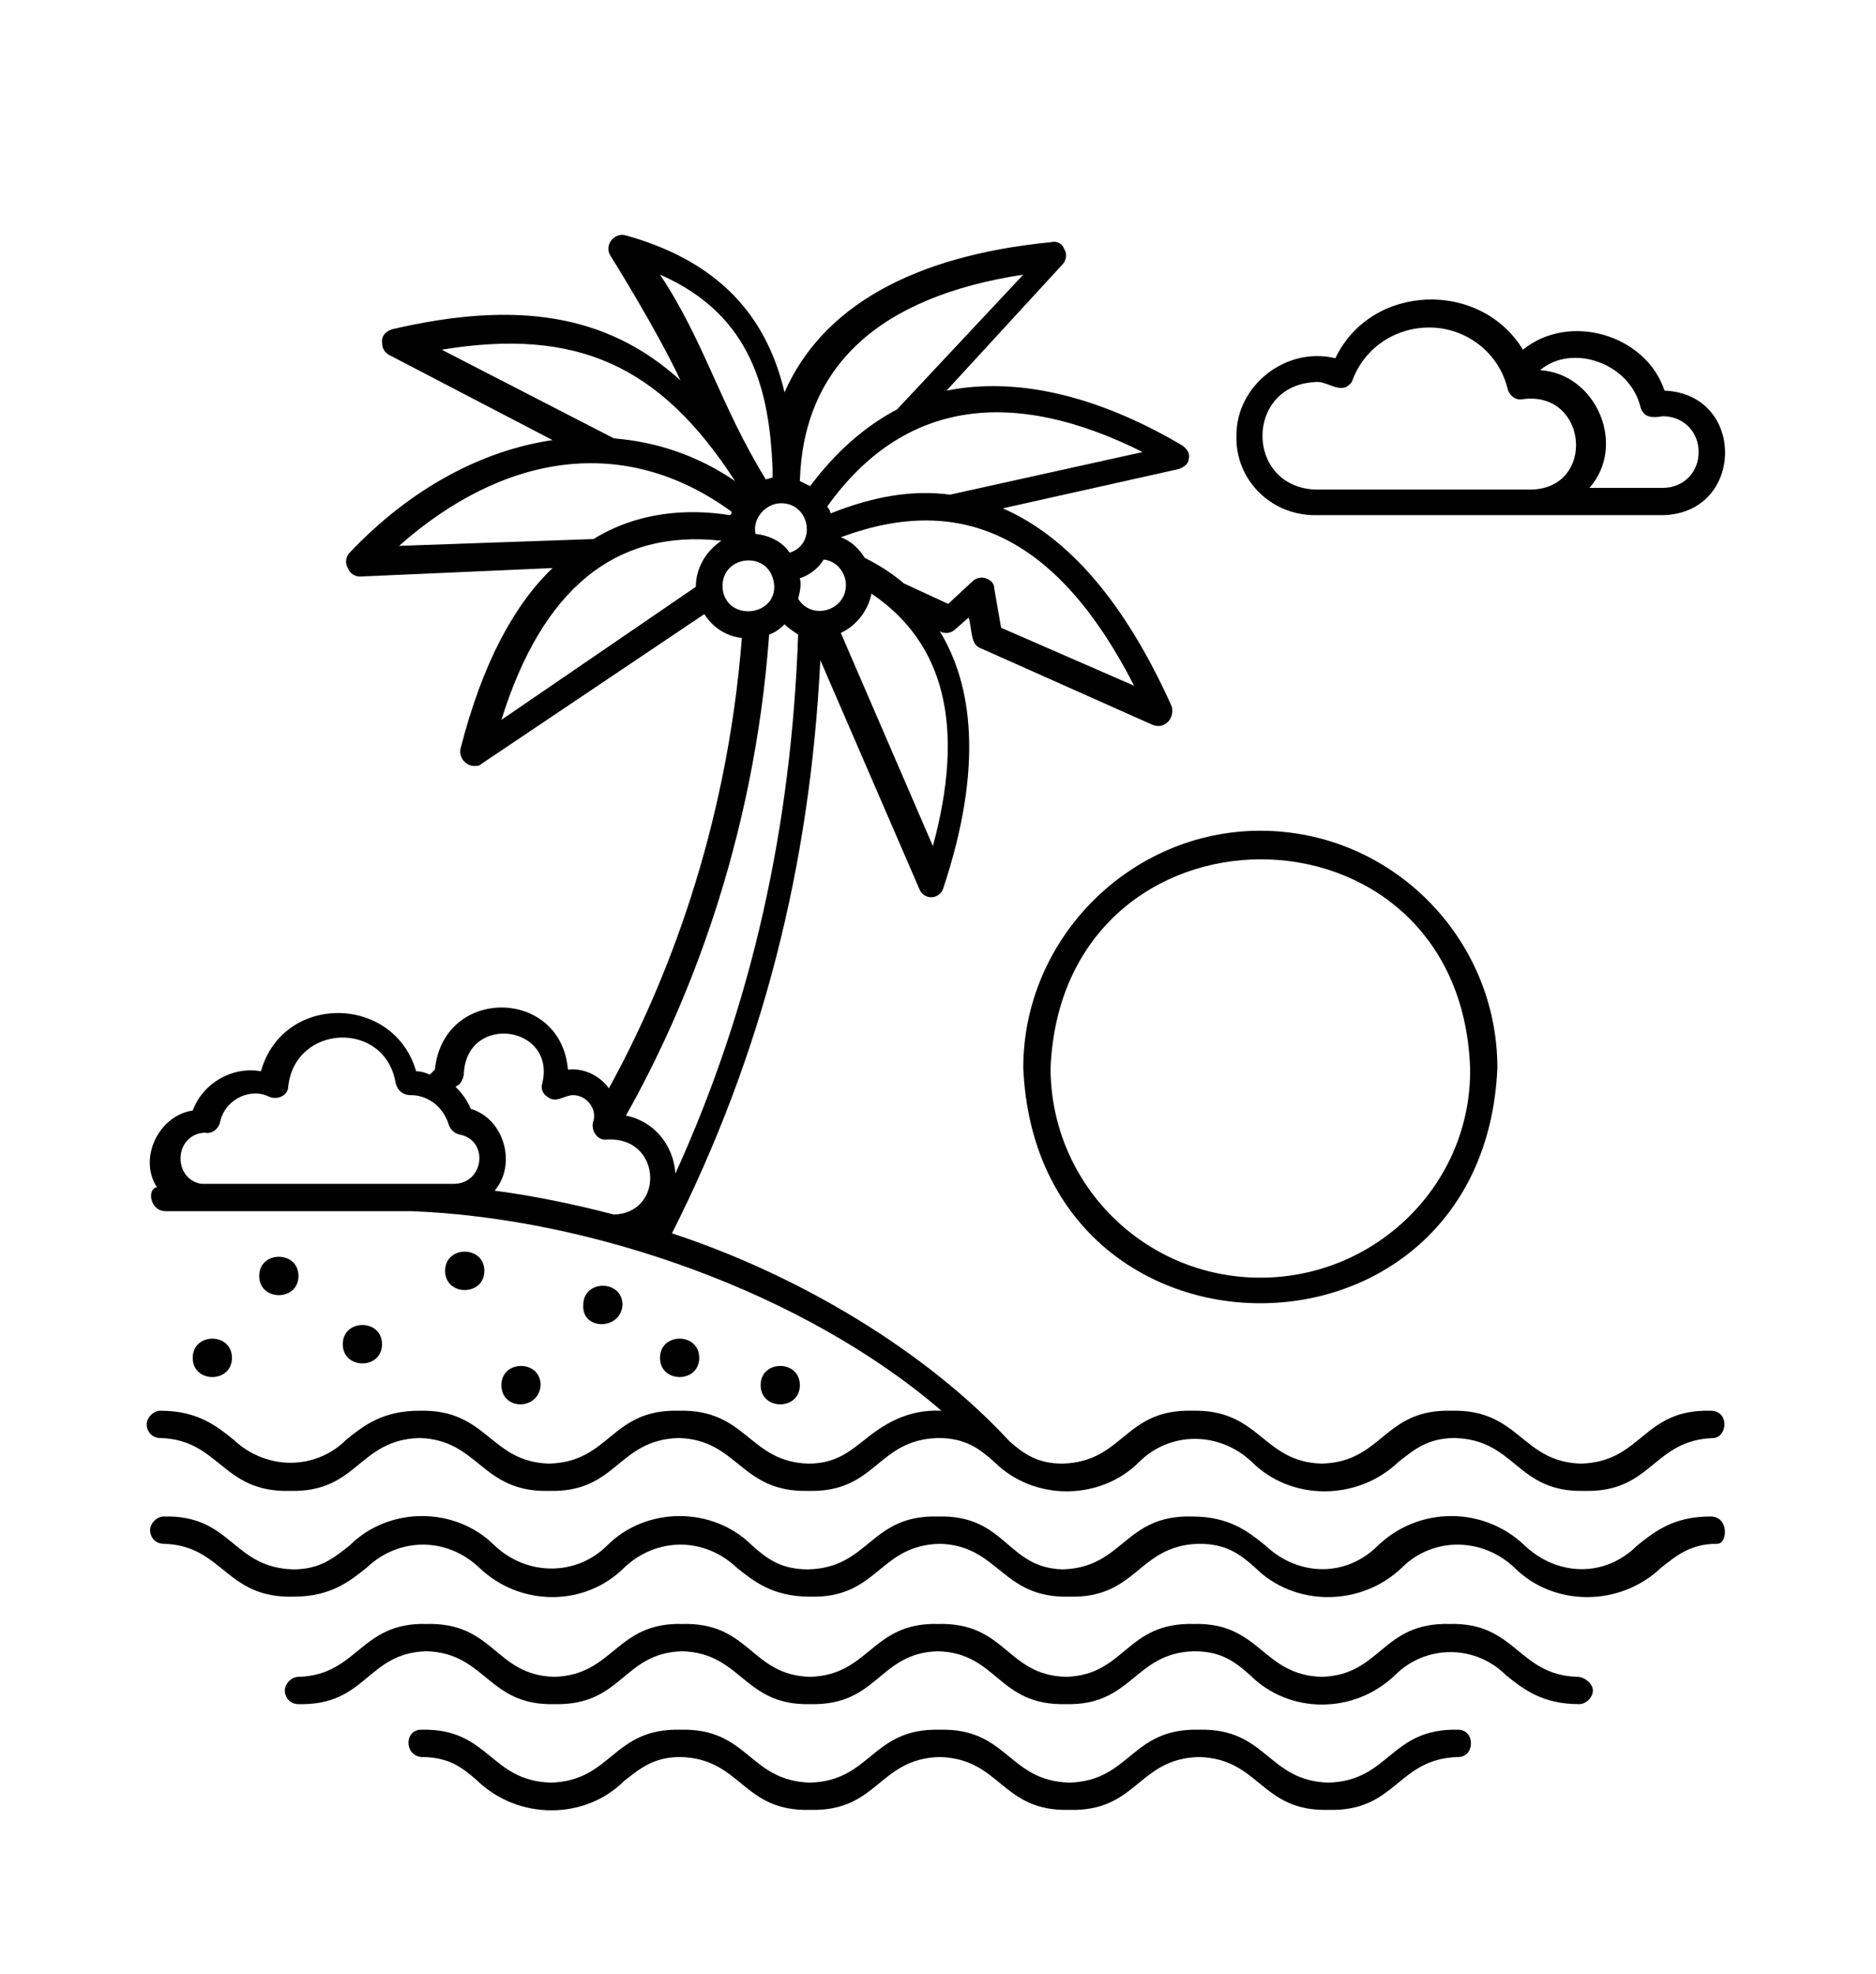 <?xml version="1.0" encoding="utf-8"?>
<!-- Generator: Adobe Illustrator 22.1.0, SVG Export Plug-In . SVG Version: 6.00 Build 0)  -->
<svg version="1.1" id="레이어_1" xmlns="http://www.w3.org/2000/svg" xmlns:xlink="http://www.w3.org/1999/xlink" x="0px"
	 y="0px" viewBox="0 0 110 115.7" style="enable-background:new 0 0 110 115.7;" xml:space="preserve">
<path d="M100.3,88.9c-2.2,0-3.3,0.9-4.3,1.7c-1.9,1.9-4.7,1.8-6.6,0c-2.4-2.3-6.2-2.3-8.6,0c-1.9,1.9-4.7,1.8-6.6,0
	c-1-0.8-2.1-1.7-4.3-1.7c-4-0.1-4,3-7.6,3.1C59,91.9,59,88.8,55,88.9c-4-0.1-4,3-7.6,3.1c-1.6,0-2.4-0.6-3.3-1.4
	c-2.3-2.3-6.2-2.3-8.5,0c-1.8,1.8-4.7,1.8-6.6,0c-2.3-2.3-6.2-2.3-8.5,0c-0.9,0.7-1.7,1.4-3.3,1.4c-3.6-0.1-3.6-3.2-7.6-3.1
	c-0.4,0-0.8,0.4-0.8,0.8s0.3,0.8,0.8,0.8c3.5,0.1,3.6,3.2,7.6,3.1c2.2,0,3.3-0.9,4.3-1.7c1.9-1.8,4.7-1.8,6.6,0
	c2.4,2.3,6.2,2.3,8.5,0c1.9-1.8,4.7-1.8,6.6,0c1,0.8,2.1,1.7,4.3,1.7c4,0.1,4-3,7.6-3.1c3.5,0.1,3.6,3.2,7.6,3.1c4,0.1,4-3,7.6-3.1
	c1.6,0,2.4,0.6,3.3,1.4c2.3,2.3,6.2,2.3,8.6,0c1.8-1.8,4.7-1.8,6.6,0c2.3,2.3,6.2,2.3,8.6,0c0.9-0.7,1.7-1.4,3.3-1.4
	C101.3,90.5,101.4,88.9,100.3,88.9L100.3,88.9z"/>
<path d="M100.3,82.7c-4-0.1-4,3-7.6,3.1c-3.5-0.1-3.6-3.2-7.6-3.1c-4-0.1-4,3-7.6,3.1c-3.5-0.1-3.6-3.2-7.6-3.1c-4-0.1-4,3-7.6,3.1
	c-1.5,0-2.3-0.6-3.1-1.3c-4.8-5.2-12.2-9.7-19.8-12.2c5.3-10.5,8.1-21.5,8.7-33.6l5.8,13.4c0.1,0.3,0.4,0.5,0.7,0.5
	c0.3,0,0.6-0.2,0.7-0.5c2.4-7.2,1.7-12-0.2-15.1c0.3,0.2,0.7,0.1,0.9-0.1l0.8-0.7c0.2,0.7,0.1,1.6,0.7,1.8l10.1,4.5
	c0.3,0.1,0.6,0.1,0.9-0.2c0.2-0.2,0.3-0.6,0.2-0.9c-2.7-6-6-9.9-9.9-11.6l10.3-2.3c0.3-0.1,0.6-0.3,0.6-0.6c0.1-0.3-0.1-0.6-0.4-0.8
	c-5.1-3-9.8-4-13.8-3.2l6.8-7.4c0.2-0.2,0.3-0.6,0.1-0.9c-0.1-0.3-0.4-0.5-0.8-0.4c-8.1,0.8-13.4,3.8-15.6,8.8
	c-0.9-3.8-3.2-7.5-9.3-9.2c-0.7-0.2-1.3,0.6-0.9,1.2c0,0,2.7,4.3,4.1,7.3c-4.3-3.9-9.6-4.7-16.9-3c-0.3,0.1-0.6,0.3-0.6,0.7
	s0.1,0.6,0.4,0.8l9.6,5c-4.1,0.6-8.3,2.8-11.9,6.6c-0.2,0.2-0.3,0.6-0.1,0.9c0.1,0.3,0.4,0.5,0.7,0.5l11.3-0.5
	c-2.2,2.1-4.1,5.5-5.4,10.6c-0.1,0.5,0.3,1,0.8,1c0.2,0,0.3,0,0.4-0.1L41.3,36c0.5,0.8,1.3,1.3,2.2,1.4c-0.9,11.4-4.5,20.4-7.8,26.4
	c-0.5-0.7-1.4-1.2-2.4-1.1c-0.4-4.8-7.3-4.9-7.8,0c-0.1,0.1-0.2,0.2-0.3,0.3c-0.2-0.1-0.5-0.2-0.8-0.2c-1.3-4.5-7.8-4.6-9.1,0
	c-1.7-0.3-3.4,0.7-4,2.3c-2,0.3-3.2,2.8-2.1,4.5C8.6,69.7,8.8,71,9.7,71h2.1c0.1,0,0.1,0,0.2,0h12.1c10.6,0.4,23.1,4.8,31.1,11.7
	c-2.1-0.1-3.5,0.9-4.5,1.7c-0.9,0.7-1.7,1.4-3.3,1.4c-3.5-0.1-3.6-3.2-7.6-3.1c-4-0.1-4,3-7.6,3.1c-3.5-0.1-3.6-3.2-7.6-3.1
	c-2.2,0-3.3,0.9-4.3,1.7c-1.8,1.8-4.7,1.8-6.6,0c-1-0.8-2.1-1.7-4.3-1.7c-0.4,0-0.8,0.4-0.8,0.8s0.3,0.8,0.8,0.8
	c3.5,0.1,3.6,3.2,7.6,3.1c4,0.1,4-3,7.6-3.1c3.5,0.1,3.6,3.2,7.6,3.1c4,0.1,4-3,7.6-3.1c3.5,0.1,3.6,3.2,7.6,3.1c4,0.1,4-3,7.6-3.1
	c1.6,0,2.4,0.6,3.3,1.4c2.3,2.3,6.2,2.3,8.5,0c1.8-1.8,4.7-1.8,6.6,0c2.3,2.3,6.2,2.3,8.6,0c0.9-0.7,1.7-1.4,3.3-1.4
	c3.6,0.1,3.6,3.2,7.6,3.1c4,0.1,4-3,7.6-3.1C101.3,84.2,101.4,82.7,100.3,82.7L100.3,82.7z M36.7,65.4c3.5-6.2,7.5-15.9,8.4-28.2
	c0.3-0.1,0.6-0.3,0.9-0.6c0.2,0.2,0.5,0.4,0.8,0.6c-0.4,11.3-2.7,21.7-7.2,31.6C39.5,67.1,38.3,65.7,36.7,65.4L36.7,65.4z
	 M44.3,31.3c-0.2-0.9,0.6-1.8,1.5-1.8c1.7,0,2.1,2.4,0.5,2.9C45.9,31.8,45.2,31.4,44.3,31.3z M49.6,34.3c0,1.5-2,2.1-2.8,0.8
	c0.1-0.4,0.2-0.8,0.1-1.2c0.6-0.2,1.1-0.6,1.4-1.1C49.1,32.9,49.6,33.6,49.6,34.3L49.6,34.3z M54.7,49.6l-5.4-12.5
	c0.9-0.4,1.6-1.3,1.8-2.3C55.4,37.7,56.6,42.6,54.7,49.6L54.7,49.6z M66.5,40.2l-7.8-3.4l-0.4-2.3c0-0.3-0.2-0.5-0.5-0.6
	s-0.6,0-0.8,0.2l-1.4,1.3L53,34.2c-0.7-0.6-1.5-1.1-2.3-1.5c-0.3-0.5-0.8-1-1.4-1.2C56.5,28.8,62.1,31.6,66.5,40.2L66.5,40.2z
	 M67,26.5L55.7,29c-2.2-0.3-4.5,0.1-7,1.1c0-0.1-0.1-0.3-0.2-0.4C53,23.4,59.4,22.7,67,26.5L67,26.5z M60,16.1L52.6,24
	c-1.9,1-3.6,2.5-5.1,4.5c-0.2-0.1-0.4-0.2-0.6-0.3C47.1,21.5,51.5,17.4,60,16.1L60,16.1z M45.3,27.4c0,0.2,0,0.4,0,0.6
	c-0.1,0-0.3,0.1-0.4,0.1c-2.7-4.4-3.6-8.1-6.2-12C44.2,18.5,45.1,23.1,45.3,27.4L45.3,27.4z M43.1,28.2c-2.2-1.5-4.6-2.3-7.1-2.5
	l-10.1-5.2C33.8,19.2,38.7,21.4,43.1,28.2z M23.4,32c6.1-5.4,13.2-6.6,19.5-2c0,0.1,0,0.1-0.1,0.2c-2.5-0.4-5.4-0.2-8,1.4L23.4,32z
	 M29.4,42.2c2.4-7.7,6.7-11.2,12.9-10.5c-0.9,0.6-1.5,1.6-1.5,2.7L29.4,42.2L29.4,42.2z M42.4,34.7c-0.4-2.2,2.9-2.6,3-0.3
	C45.4,36.1,42.8,36.4,42.4,34.7z M26.9,63.6c0.2-0.2,0.3-0.5,0.3-0.7c0.2-3.5,5.4-2.8,4.6,0.6c-0.1,0.3,0,0.6,0.3,0.8
	c0.5,0.4,1-0.1,1.5-0.1c0.8,0,1.4,0.8,1.2,1.5c-0.2,0.5,0.2,1.2,0.8,1.1c0.1,0,0.2,0,0.3,0c2.9,0.1,3,4.3,0.1,4.4
	c-2.3-0.6-4.7-1.1-7-1.4c1.3-1.5,0.6-4.2-1.4-4.8c-0.2-0.5-0.5-0.9-0.9-1.3C26.8,63.7,26.8,63.6,26.9,63.6L26.9,63.6z M12,66.4
	c0.4,0.1,0.8-0.2,0.9-0.6c0.2-1,1.1-1.7,2.1-1.7c0.3,0,0.6,0.1,0.8,0.2c0.5,0.2,1.1-0.1,1.1-0.6c0.4-3.7,5.7-3.9,6.3-0.2
	c0.1,0.4,0.4,0.7,0.9,0.7c1,0,1.9,0.7,2.2,1.7c0.1,0.3,0.3,0.5,0.6,0.6c1.8,0.3,1.5,2.9-0.3,2.9c-0.8,0-2.8,0-3.6,0H11.8
	C10.1,69.1,10.2,66.5,12,66.4L12,66.4z"/>
<path d="M92.5,98.3c-3.5-0.1-3.6-3.2-7.5-3.1c-4-0.1-4,3-7.5,3.1c-3.5-0.1-3.6-3.2-7.5-3.1c-4-0.1-4,3-7.5,3.1
	C59,98.2,59,95.1,55,95.2c-3.9-0.1-4,3-7.5,3.1C44,98.2,44,95.1,40,95.2c-3.9-0.1-4,3-7.5,3.1C29,98.2,29,95.1,25,95.2
	c-3.9-0.1-4,3-7.5,3.1c-0.4,0-0.8,0.4-0.8,0.8s0.3,0.8,0.8,0.8c4,0.1,4-3,7.5-3.1c3.5,0.1,3.6,3.2,7.5,3.1c4,0.1,4-3,7.5-3.1
	c3.5,0.1,3.6,3.2,7.5,3.1c4,0.1,4-3,7.5-3.1c3.5,0.1,3.5,3.2,7.5,3.1c3.9,0.1,4-3,7.5-3.1c1.6,0,2.4,0.6,3.3,1.4
	c2.3,2.3,6.1,2.3,8.5,0c1.8-1.8,4.7-1.8,6.5,0c1,0.8,2.1,1.7,4.3,1.7c0.4,0,0.8-0.4,0.8-0.8S92.9,98.3,92.5,98.3L92.5,98.3z"/>
<path d="M85.5,101.4c-4-0.1-4,3-7.6,3.1c-3.6-0.1-3.6-3.2-7.6-3.1c-4-0.1-4,3-7.6,3.1c-3.6-0.1-3.6-3.2-7.6-3.1c-4-0.1-4,3-7.6,3.1
	c-3.6-0.1-3.6-3.2-7.6-3.1c-4-0.1-4,3-7.6,3.1c-3.6-0.1-3.6-3.2-7.6-3.1c-1,0-1,1.5,0,1.6c1.6,0,2.4,0.6,3.3,1.4
	c2.4,2.3,6.3,2.3,8.6,0c0.9-0.7,1.7-1.4,3.3-1.4c3.6,0.1,3.6,3.2,7.6,3.1c4,0.1,4-3,7.6-3.1c3.6,0.1,3.6,3.2,7.6,3.1
	c4,0.1,4-3,7.6-3.1c3.6,0.1,3.6,3.2,7.6,3.1c4,0.1,4-3,7.6-3.1C86.5,103,86.5,101.4,85.5,101.4z"/>
<path d="M22.4,78.8c0-1.5-2.3-1.5-2.3,0C20.1,80.3,22.4,80.3,22.4,78.8z"/>
<path d="M28.4,74.5c0-1.5-2.3-1.5-2.3,0C26.1,76,28.4,76,28.4,74.5z"/>
<path d="M36.5,76.5c0-1.5-2.3-1.5-2.3,0C34.1,78,36.4,78,36.5,76.5z"/>
<path d="M41,79.6c0-1.5-2.3-1.5-2.3,0C38.7,81.1,41,81.1,41,79.6z"/>
<path d="M46.9,81.2c0-1.5-2.3-1.5-2.3,0C44.6,82.7,46.9,82.7,46.9,81.2z"/>
<path d="M17.5,74.8c0-1.5-2.3-1.5-2.3,0C15.2,76.3,17.5,76.3,17.5,74.8z"/>
<path d="M31.7,81.2c0-1.5-2.3-1.5-2.3,0C29.4,82.7,31.6,82.7,31.7,81.2z"/>
<path d="M13.6,79.6c0-1.5-2.3-1.5-2.3,0C11.3,81.1,13.6,81.1,13.6,79.6z"/>
<path d="M73.9,48.7C66.3,48.7,60,55,60,62.6c0.8,18.4,27,18.4,27.8,0C87.8,55,81.6,48.7,73.9,48.7L73.9,48.7z M73.9,74.9
	c-6.8,0-12.3-5.5-12.3-12.3c0.7-16.3,24-16.3,24.6,0C86.3,69.4,80.7,74.9,73.9,74.9z"/>
<path d="M77.1,30.2h20.4c4.8-0.1,4.9-7.1,0.1-7.3c-1.1-3.3-5.6-4.6-8.3-2.4c-2.5-4.1-8.9-3.9-11,0.5c-2.9-0.7-5.8,1.6-5.8,4.5
	C72.4,28.1,74.5,30.2,77.1,30.2L77.1,30.2z M96.2,23.9c0.2,0.6,0.7,0.6,1.3,0.5c1.2,0,2.1,0.9,2.1,2.1c0,1.2-0.9,2.1-2.1,2.1h-4.3
	c2.2-2.5,0.4-6.7-2.9-6.9C92.2,20.1,95.6,21.3,96.2,23.9L96.2,23.9z M77.1,22.4c0.6-0.1,1.2,0.5,1.8,0.3c0.2-0.1,0.4-0.3,0.4-0.4
	c0.7-1.9,2.5-3.1,4.5-3.1c2.2,0,4.1,1.5,4.6,3.6c0.1,0.4,0.5,0.7,0.9,0.6c3.8-0.5,4.3,5.2,0.5,5.3H77.1C73,28.5,73,22.6,77.1,22.4
	L77.1,22.4z"/>
</svg>
